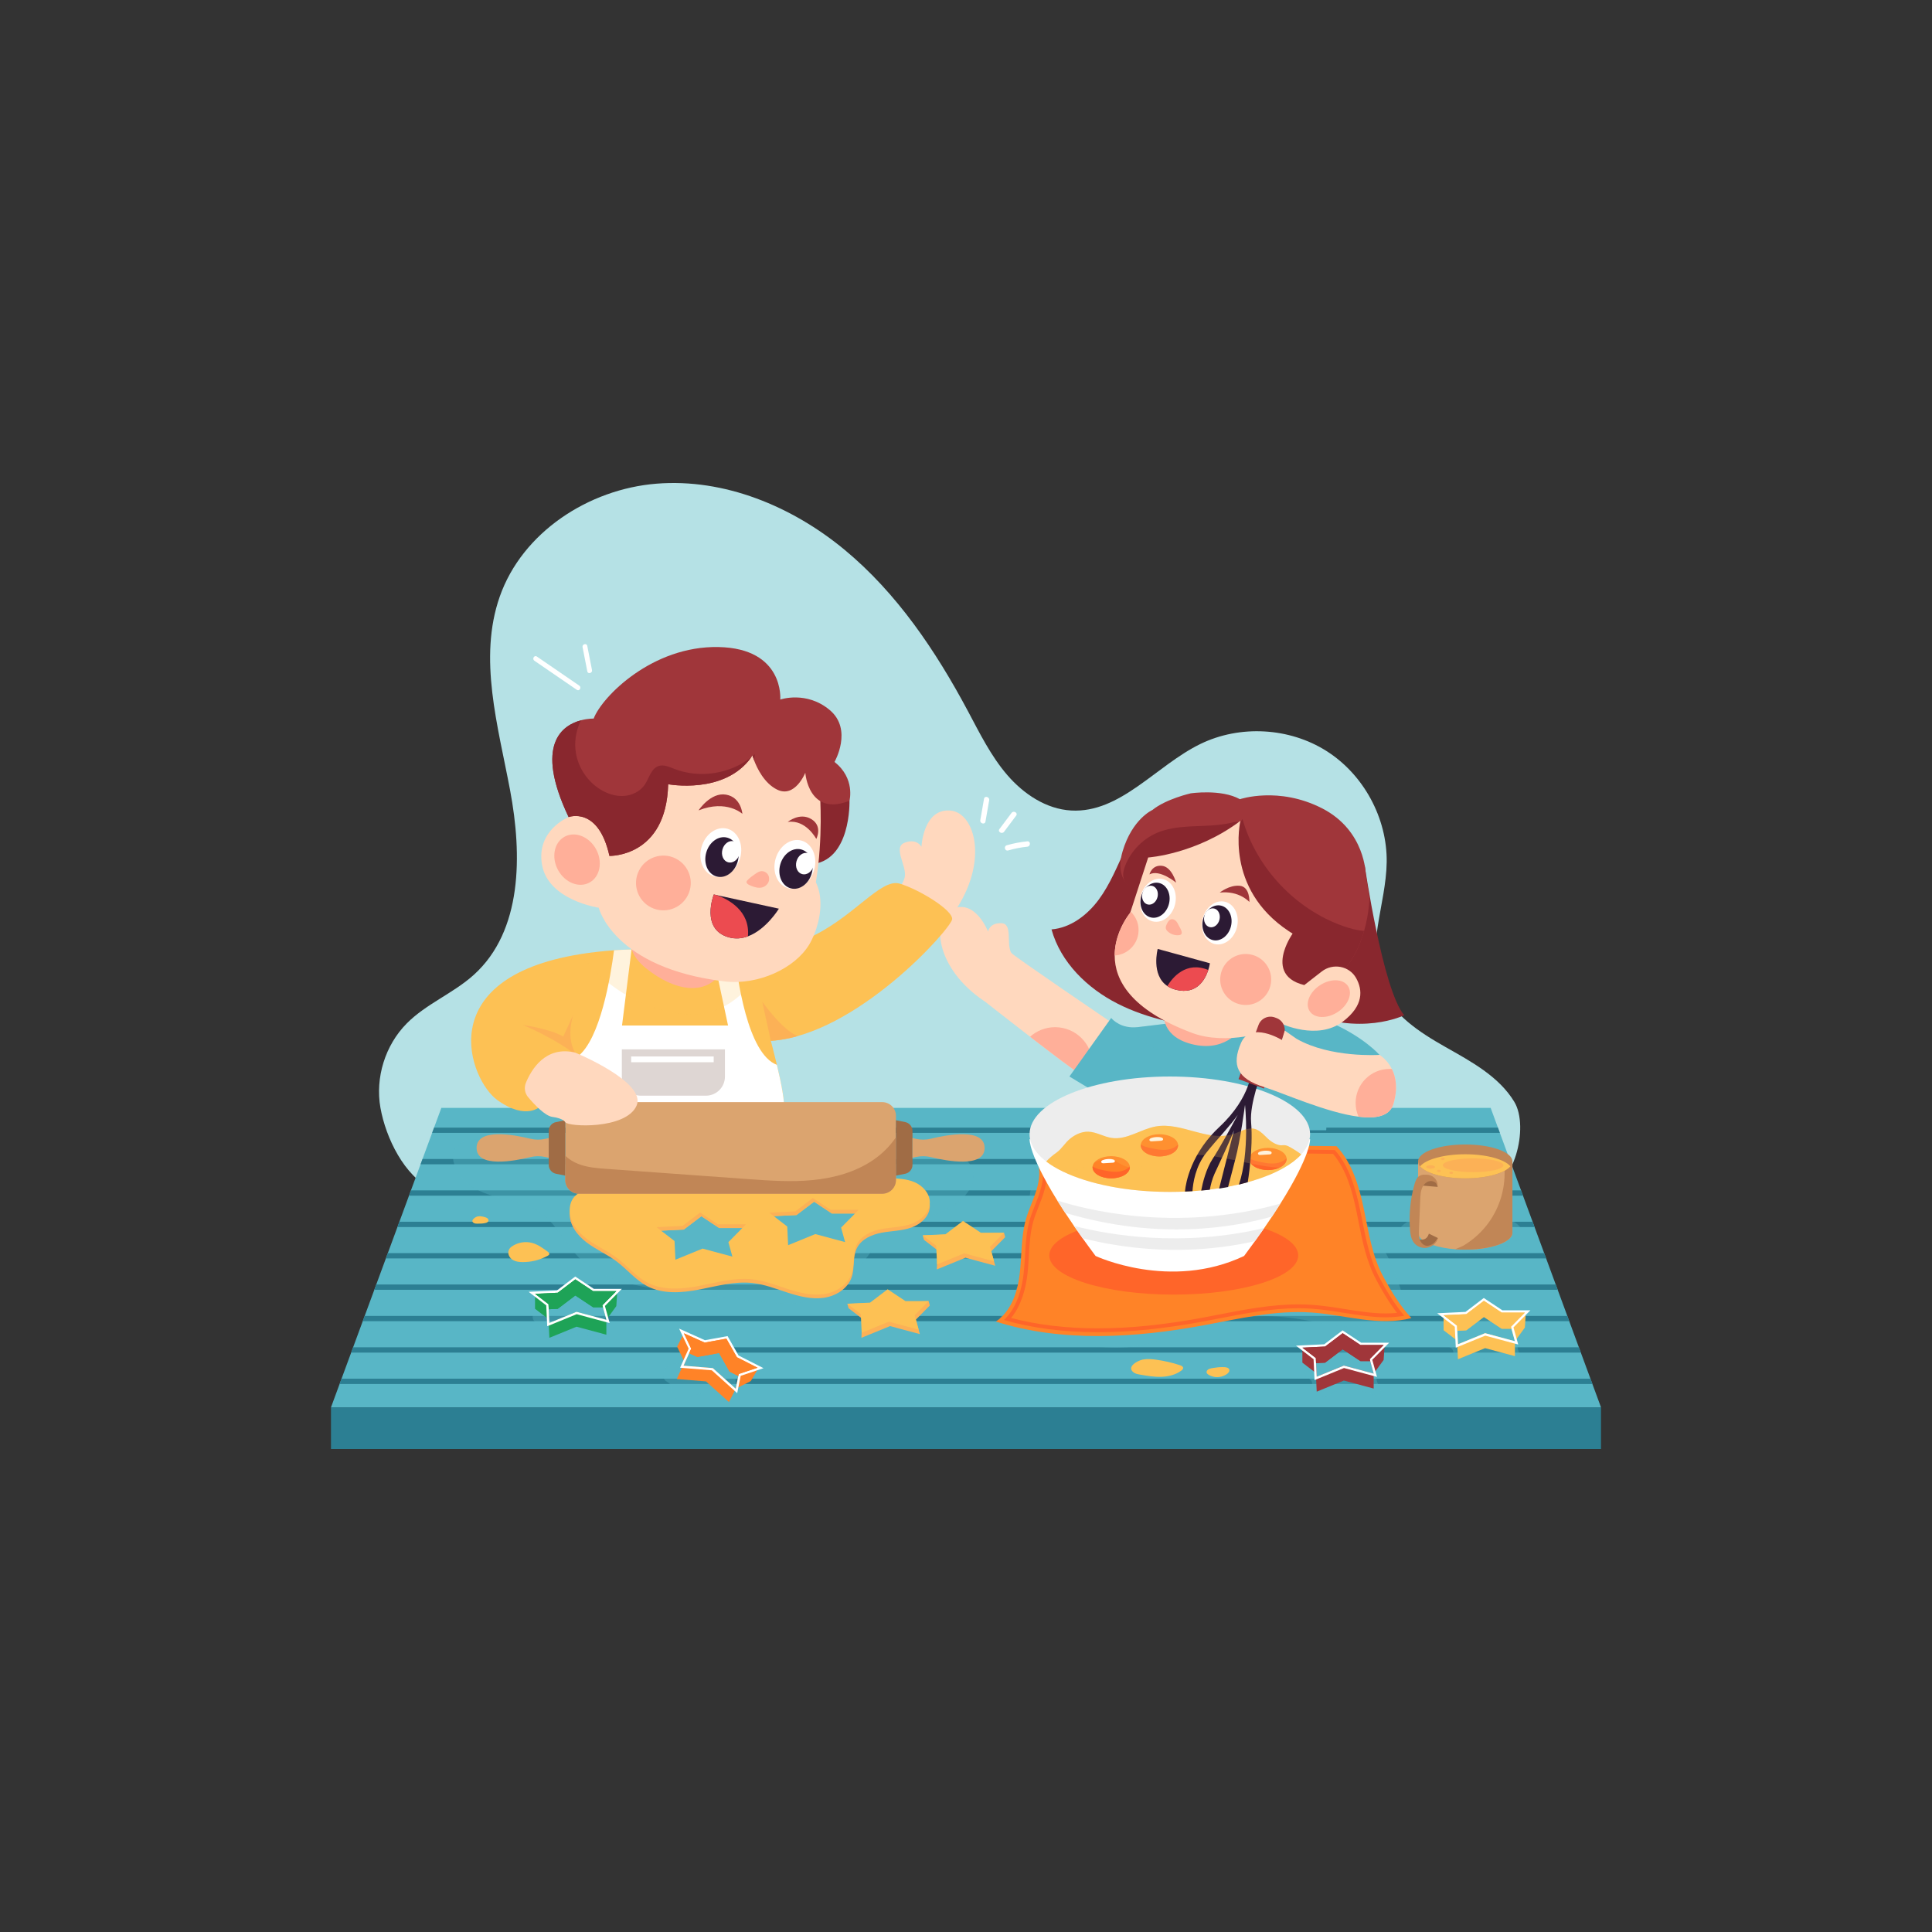 <?xml version="1.0" encoding="utf-8"?>
<svg xmlns="http://www.w3.org/2000/svg" viewBox="0 0 3000 3000">
  <rect x="0" y="0" width="3000" height="3000" fill="#333333" stroke="none"/>
  <defs>
    <clipPath id="clippath">
      <rect fill="none" height="254.413" stroke-width="0" width="808.421" x="703.378" y="1769.462"/>
    </clipPath>
    <clipPath id="clippath-1">
      <rect fill="none" height="284.595" stroke-width="0" width="633.306" x="1547.997" y="1808.135"/>
    </clipPath>
    <clipPath id="clippath-2">
      <rect fill="none" height="78.193" stroke-width="0" width="118.67" x="827.106" y="2005.649"/>
    </clipPath>
    <clipPath id="clippath-3">
      <rect fill="none" height="78.193" stroke-width="0" width="118.671" x="1030.268" y="2097.577"/>
    </clipPath>
    <clipPath id="clippath-4">
      <rect fill="none" height="78.192" stroke-width="0" width="118.669" x="2025.416" y="2091.512"/>
    </clipPath>
    <clipPath id="clippath-5">
      <rect fill="none" height="78.193" stroke-width="0" width="118.669" x="2244.709" y="2043.336"/>
    </clipPath>
    <clipPath id="clippath-6">
      <rect fill="none" height="64.949" stroke-width="0" width="190.697" x="2172.681" y="1880.912"/>
    </clipPath>
    <clipPath id="clippath-7">
      <rect fill="none" height="76.798" stroke-width="0" width="306.015" x="1757.638" y="1576.461"/>
    </clipPath>
    <clipPath id="clippath-8">
      <rect fill="none" height="105.042" stroke-width="0" width="299.07" x="900.971" y="1470.319"/>
    </clipPath>
    <clipPath id="clippath-9">
      <rect fill="none" height="71.213" stroke-width="0" width="395.968" x="1624.612" y="1748.072"/>
    </clipPath>
  </defs>
  <g>
    <g id="Layer_2">
      <g>
        <path d="m2304.039,1846.569H671.007c-43.102-20.117-71.907-79.545-80.255-126.372-8.348-46.827,7.399-97.3,40.894-131.073,30.271-30.523,72.337-46.7,104.215-75.539,75.462-68.267,75.021-186.232,56.253-286.244-18.768-100.013-49.76-204.848-16.133-300.889,34.951-99.824,137.909-166.917,243.334-175.4,105.425-8.482,210.494,35.087,291.984,102.508,81.491,67.421,141.749,157.093,191.558,250.395,18.353,34.379,35.704,69.809,61.113,99.356,25.408,29.548,60.52,53.102,99.431,55.244,76.474,4.209,131.7-69.762,200.552-103.311,61.398-29.917,138.167-25.628,195.851,10.943,57.683,36.571,94.31,104.174,93.444,172.468-.834,65.694-33.248,133.79-8.278,194.559,17.533,42.669,59.218,69.724,99.354,92.465,40.137,22.74,83.095,45.716,107.018,85.159,23.923,39.444-1.17,135.73-47.3,135.73" fill="#b5e1e5" stroke-width="0"/>
        <polygon fill="#58b6c6" points="2486.03 2185.286 513.97 2185.286 527.326 2149.031 530.359 2140.8 545.292 2100.293 548.326 2092.063 563.257 2051.555 566.28 2043.336 581.212 2002.829 584.247 1994.599 599.166 1954.091 602.2 1945.861 617.133 1905.353 620.166 1897.123 635.099 1856.615 638.121 1848.397 653.052 1807.889 656.087 1799.659 671.007 1759.151 674.042 1750.921 685.317 1720.328 2314.682 1720.328 2325.958 1750.921 2328.993 1759.151 2343.913 1799.659 2346.948 1807.889 2361.879 1848.397 2364.901 1856.615 2379.834 1897.123 2382.868 1905.353 2397.799 1945.861 2400.834 1954.091 2415.753 1994.599 2418.788 2002.829 2433.72 2043.336 2436.742 2051.555 2451.674 2092.063 2454.708 2100.293 2469.641 2140.8 2472.675 2149.031 2486.03 2185.286" stroke-width="0"/>
        <rect fill="#2c7f93" height="64.719" stroke-width="0" width="1972.055" x="513.97" y="2185.281"/>
        <polygon fill="#2c7f93" points="2328.993 1759.151 671.007 1759.151 674.041 1750.921 2325.959 1750.921 2328.993 1759.151" stroke-width="0"/>
        <polygon fill="#2c7f93" points="2346.947 1807.889 653.052 1807.889 656.087 1799.658 2343.913 1799.658 2346.947 1807.889" stroke-width="0"/>
        <polygon fill="#2c7f93" points="2364.902 1856.615 635.099 1856.615 638.121 1848.397 2361.879 1848.397 2364.902 1856.615" stroke-width="0"/>
        <polygon fill="#2c7f93" points="2382.868 1905.353 617.133 1905.353 620.167 1897.122 2379.833 1897.122 2382.868 1905.353" stroke-width="0"/>
        <polygon fill="#2c7f93" points="2400.834 1954.091 599.166 1954.091 602.2 1945.86 2397.799 1945.86 2400.834 1954.091" stroke-width="0"/>
        <polygon fill="#2c7f93" points="2418.788 2002.829 581.212 2002.829 584.246 1994.598 2415.754 1994.598 2418.788 2002.829" stroke-width="0"/>
        <polygon fill="#2c7f93" points="2436.742 2051.555 563.258 2051.555 566.28 2043.336 2433.72 2043.336 2436.742 2051.555" stroke-width="0"/>
        <polygon fill="#2c7f93" points="2454.708 2100.293 545.292 2100.293 548.326 2092.062 2451.674 2092.062 2454.708 2100.293" stroke-width="0"/>
        <polygon fill="#2c7f93" points="2472.674 2149.031 527.326 2149.031 530.36 2140.8 2469.616 2140.8 2472.674 2149.031" stroke-width="0"/>
        <g opacity=".35">
          <g clip-path="url(#clippath)">
            <path d="m709.237,1780.756c-14.255,15.11.05,42.164,15.693,55.831,15.643,13.668,36.37,19.714,56.5,24.84,20.13,5.127,40.947,9.96,57.95,21.893,24.968,17.521,37.871,47.516,59.312,69.214,36.545,36.983,92.29,45.344,143.889,51.745,41.025,5.088,82.05,10.177,123.075,15.266,49.759,6.173,106.04,10.531,144.211-21.979,23.824-20.289,35.926-51.689,59.523-72.24,35.576-30.983,90.694-31.948,124.929-64.406,12.502-11.853,21.656-30.071,15.527-46.171-7.501-19.701-32.27-25.258-53.229-27.515-103.237-11.114-207.31-11.55-310.961-7.296-51.26,2.104-102.464,5.367-153.632,9.053-38.358,2.763-79.711,11.193-118.052,5.797-27.567-3.879-54.424-10.347-82.266-12.802-9.3-.82-58.211-26.943-82.47-1.229" fill="#58b6c6" stroke-width="0"/>
          </g>
        </g>
        <g opacity=".35">
          <g clip-path="url(#clippath-1)">
            <path d="m1737.446,1837.854c95.053.512,190.081,5.929,284.576,16.221,20.816,2.266,42.047,4.894,60.916,13.972,26.247,12.627,45.335,36.526,60.158,61.599,17.664,29.879,30.607,62.543,38.203,96.413-17.511,24.621-49.945,34.434-80.159,34.246-30.212-.188-59.692-8.62-89.589-12.983-48.928-7.139-99.435-3.233-146.684,11.345-34.371,10.605-67.271,26.817-102.858,32.055-70.697,10.405-142.901-23.68-213.117-10.409-5.907-30.139,18.717-56.519,31.846-84.283,27.301-57.733,5.097-129.041,29.89-187.894,6.679,1.217,13.662,2.856,20.342,4.074,34.719,6.329,71.184,25.455,106.476,25.645" fill="#58b6c6" stroke-width="0"/>
          </g>
        </g>
        <g opacity=".35">
          <g clip-path="url(#clippath-2)">
            <path d="m827.564,2040.454c-.645,3.286-.849,6.95,1.026,9.724,2.256,3.339,6.875,4.431,9.169,7.744,3.413,4.928.156,12.188,3.015,17.456,1.837,3.387,5.701,5.042,9.284,6.457,3.12,1.233,6.46,2.488,9.748,1.823,3.3-.666,5.885-3.124,8.61-5.1,8.796-6.375,20.25-8.147,31.07-7.198,10.822.95,21.244,4.384,31.62,7.602,2.374.735,4.802,1.468,7.286,1.395,2.483-.075,5.075-1.1,6.408-3.196,1.418-2.231,1.133-5.176.154-7.631-.979-2.454-2.567-4.615-3.738-6.984-2.863-5.79-3.057-12.834-.517-18.772,1.701-3.979,4.596-7.629,4.807-11.95.286-5.816-4.386-10.673-9.259-13.861-9.633-6.303-21.101-9.112-32.427-11.178-5.036-.918-10.246-1.708-15.236-.567-3.816.872-7.283,2.825-10.689,4.753-4.392,2.488-8.785,4.975-13.177,7.463-4.003,2.268-8.117,5.288-12.522,6.692-6.384,2.034-12.444-1.11-18.406,3.435-3.684,2.809-5.364,7.509-6.226,11.895" fill="#58b6c6" stroke-width="0"/>
          </g>
        </g>
        <g opacity=".35">
          <g clip-path="url(#clippath-3)">
            <path d="m1030.727,2132.382c-.645,3.286-.849,6.95,1.026,9.724,2.256,3.339,6.875,4.431,9.169,7.744,3.413,4.928.156,12.188,3.015,17.456,1.837,3.387,5.701,5.042,9.284,6.457,3.12,1.233,6.46,2.488,9.748,1.823,3.3-.666,5.885-3.124,8.61-5.1,8.796-6.375,20.25-8.147,31.07-7.198,10.822.95,21.244,4.384,31.62,7.602,2.374.735,4.803,1.468,7.286,1.395,2.483-.075,5.075-1.1,6.408-3.196,1.418-2.231,1.133-5.176.154-7.631-.978-2.454-2.567-4.615-3.738-6.984-2.863-5.79-3.057-12.834-.517-18.773,1.701-3.979,4.596-7.629,4.807-11.95.286-5.816-4.386-10.673-9.259-13.861-9.633-6.303-21.101-9.112-32.427-11.178-5.036-.919-10.246-1.708-15.236-.567-3.816.872-7.283,2.825-10.689,4.753-4.392,2.488-8.785,4.975-13.177,7.463-4.003,2.268-8.117,5.288-12.522,6.692-6.384,2.034-12.444-1.11-18.406,3.435-3.684,2.809-5.364,7.509-6.226,11.895" fill="#58b6c6" stroke-width="0"/>
          </g>
        </g>
        <g opacity=".35">
          <g clip-path="url(#clippath-4)">
            <path d="m2025.87,2126.316c-.645,3.286-.849,6.95,1.026,9.724,2.256,3.339,6.875,4.431,9.169,7.744,3.413,4.928.156,12.188,3.015,17.456,1.837,3.387,5.701,5.042,9.284,6.457,3.121,1.233,6.46,2.488,9.748,1.823,3.3-.666,5.885-3.124,8.611-5.1,8.795-6.375,20.248-8.147,31.07-7.198,10.82.95,21.243,4.384,31.619,7.602,2.374.735,4.803,1.468,7.286,1.395,2.483-.075,5.075-1.1,6.408-3.196,1.418-2.231,1.133-5.176.154-7.631-.978-2.454-2.567-4.615-3.738-6.984-2.863-5.79-3.057-12.834-.517-18.773,1.701-3.979,4.596-7.629,4.808-11.95.285-5.816-4.387-10.673-9.26-13.861-9.633-6.303-21.101-9.112-32.427-11.178-5.036-.919-10.246-1.708-15.236-.567-3.816.872-7.283,2.825-10.689,4.753-4.392,2.488-8.785,4.975-13.177,7.463-4.003,2.268-8.117,5.288-12.522,6.692-6.384,2.034-12.444-1.11-18.406,3.435-3.684,2.809-5.364,7.509-6.226,11.895" fill="#58b6c6" stroke-width="0"/>
          </g>
        </g>
        <g opacity=".35">
          <g clip-path="url(#clippath-5)">
            <path d="m2245.162,2078.141c-.645,3.286-.849,6.95,1.026,9.724,2.256,3.339,6.875,4.431,9.169,7.744,3.413,4.928.156,12.188,3.015,17.456,1.837,3.387,5.701,5.042,9.284,6.457,3.12,1.233,6.46,2.488,9.748,1.823,3.3-.666,5.885-3.124,8.61-5.1,8.796-6.375,20.25-8.147,31.07-7.198,10.822.95,21.244,4.384,31.62,7.602,2.373.735,4.802,1.468,7.286,1.395,2.483-.075,5.075-1.1,6.408-3.196,1.418-2.231,1.133-5.176.154-7.631-.979-2.454-2.567-4.615-3.739-6.984-2.862-5.79-3.056-12.834-.516-18.773,1.701-3.979,4.596-7.629,4.807-11.95.286-5.816-4.386-10.673-9.259-13.861-9.633-6.303-21.101-9.112-32.427-11.178-5.036-.919-10.246-1.708-15.236-.568-3.816.873-7.283,2.826-10.689,4.754-4.392,2.488-8.785,4.975-13.177,7.463-4.003,2.268-8.117,5.288-12.522,6.692-6.384,2.034-12.444-1.11-18.406,3.435-3.684,2.809-5.364,7.509-6.226,11.895" fill="#58b6c6" stroke-width="0"/>
          </g>
        </g>
        <g opacity=".35">
          <g clip-path="url(#clippath-6)">
            <path d="m2172.679,1913.386c0,17.935,42.688,32.474,95.347,32.474s95.348-14.539,95.348-32.474-42.689-32.474-95.348-32.474-95.347,14.539-95.347,32.474" fill="#58b6c6" stroke-width="0"/>
          </g>
        </g>
        <path d="m1725.467,1587.482s-13.75,45.512-29.016,68.436c-6.498,9.772-13.283,15.445-19.387,11.754-9.855-5.948-44.426-32.229-77.563-57.828-35.551-27.451-69.451-54.138-69.451-54.138-79.606-52.596-83.619-129.609-51.306-144.218,35.741-16.174,55.523,35.071,55.523,35.071,0,0,1.899-13.689,20.487-13.045,18.575.657,7.227,32.241,15.601,46.134,2.484,4.134,150.562,104.644,155.113,107.833" fill="#ffd8be" stroke-width="0"/>
        <path d="m1696.511,1653.194c0,.908-.024,1.815-.06,2.724-6.499,9.771-13.283,15.445-19.387,11.754-9.855-5.949-44.426-32.229-77.564-57.828,10.298-9.234,23.904-14.849,38.823-14.849,32.134,0,58.187,26.053,58.187,58.199" fill="#ffaf99" stroke-width="0"/>
        <path d="m2059.262,1722.335s.693,32.707,0,32.707h-338.693l-10.62-53.66-49.347-29.769,64.864-90.942s10.31,13.594,32.17,14.574c2.712.132,5.602.061,8.672-.251,27.822-2.843,237.765-33.065,293.969-9.784,1.135.466,2.27.945,3.381,1.434,53.85,23.019,78.363,51.366,78.363,51.366l-82.759,84.324Z" fill="#58b6c6" stroke-width="0"/>
        <g opacity=".2">
          <g clip-path="url(#clippath-7)">
            <path d="m2063.658,1586.645c-41.284,29.255-128.248,80.68-209.18,63.001-66.667-14.562-89.352-37.986-96.843-54.4,2.712.131,5.603.06,8.673-.251,27.821-2.843,237.764-33.065,293.969-9.784,1.134.466,2.269.943,3.38,1.434" fill="#58b6c6" stroke-width="0"/>
          </g>
        </g>
        <path d="m1473.748,1427.3c64.49-82.973,41.505-164.746,2.634-168.595-43.004-4.257-45.559,56.204-45.559,56.204,0,0-6.812-13.625-25.973-6.386-19.16,7.237,3.832,36.191,0,53.648-1.138,5.186-4.117,10.521-7.743,15.46l76.641,49.67Z" fill="#ffd8be" stroke-width="0"/>
        <path d="m1478.516,1427.303c-1.136,14.06-148.747,180.402-281.593,188.919,0,0,4.611,16.843,9.461,37.271,6.439,27.176,13.332,60.707,10.417,69.463-5.113,15.326-315.626,16.533-315.626,16.533l-58.056-21.025-3.285-1.194s-21.574,23.843-67.552-9.079c-42.442-30.378-104.703-188.907,128.69-226.572,16.054-2.581,33.519-4.611,52.488-5.973,4.073-.298,8.207-.562,12.411-.788l14.8-.43,123.9-3.583,17.99-.526s6.331,1.971,17.393,3.512c13.761,1.935,34.833,3.213,60.086-.776,16.079-2.545,33.854-7.216,52.525-15.219,71.53-30.664,114.235-94.813,144.541-85.734,30.305,9.091,82.543,41.129,81.409,55.201" fill="#fdc154" stroke-width="0"/>
        <path d="m1216.8,1722.956c-5.113,15.326-315.626,16.533-315.626,16.533l-58.056-21.025-11.228-10.846,65.282-67.122c34.952-27.093,50.936-123.577,56.287-164.849,4.073-.298,8.207-.562,12.411-.788l14.8-.43-14.8,117.951h164.634l-25.934-121.534,17.99-.526s6.331,1.971,17.393,3.512c4.551,44.712,20.773,162.687,66.429,179.661,6.439,27.176,13.332,60.707,10.417,69.463" fill="#fff" stroke-width="0"/>
        <path d="m897.175,1640.491c-31.792-26.682-84.873-48.823-84.873-48.823,0,0,40.449,5.393,62.306,17.883l15.613-34.063s-13.909,39.74,6.954,65.003" fill="#fcb156" stroke-width="0"/>
        <path d="m1096.087,1701.378h-100.91c-16.343,0-29.592-13.248-29.592-29.592v-42.365h160.094v42.365c0,16.343-13.248,29.592-29.592,29.592" fill="#ded6d3" stroke-width="0"/>
        <rect fill="#fff" height="8.941" stroke-width="0" width="128.161" x="980.061" y="1640.492"/>
        <path d="m1196.923,1616.223l-13.337-60.862s31.161,44.247,55.036,53.442c0,0-18.602,5.807-41.698,7.421" fill="#fcb156" stroke-width="0"/>
        <g opacity=".2">
          <g clip-path="url(#clippath-8)">
            <path d="m1200.041,1473.055c-21.812,47.365-65.928,111.416-142.595,101.227-81.85-10.87-132.584-61.651-156.475-92.662,16.055-2.58,33.52-4.611,52.49-5.973,4.073-.298,8.206-.561,12.411-.788l14.8-.429,123.9-3.584,17.99-.526s6.331,1.971,17.393,3.512c13.761,1.936,34.833,3.213,60.086-.776" fill="#fdc154" stroke-width="0"/>
          </g>
        </g>
        <path d="m884.623,1884.161c-.475,18.248,12.098,34.461,26.706,45.406,14.608,10.945,31.656,18.291,46.256,29.248,16.292,12.226,29.396,28.831,47.435,38.291,24.454,12.824,53.947,10.481,81.059,5.244,27.112-5.237,54.395-13.077,81.854-10.161,18.909,2.007,36.854,9.033,54.936,14.92,18.082,5.885,37.116,10.725,55.959,8.161,18.842-2.564,37.54-14.05,43.644-32.06,4.944-14.587,1.252-31.451,8.14-45.227,6.973-13.947,22.985-20.927,38.308-23.811,15.324-2.883,31.288-2.833,46.013-7.959,14.725-5.127,28.611-17.482,28.869-33.073.228-13.829-10.559-25.926-23.201-31.537-12.641-5.61-26.883-6.06-40.712-6.353-71.241-1.502-142.522-1.176-213.747.985-72.298,2.192-144.485,6.443-216.581,12.231-24.386,1.958-64.033.935-64.938,35.694" fill="#fcb156" stroke-width="0"/>
        <path d="m884.623,1878.454c-.475,18.248,12.098,34.461,26.706,45.406,14.608,10.945,31.656,18.291,46.256,29.248,16.292,12.226,29.396,28.831,47.435,38.291,24.454,12.824,53.947,10.481,81.059,5.244s54.395-13.077,81.854-10.161c18.909,2.007,36.854,9.033,54.936,14.92,18.082,5.885,37.116,10.725,55.959,8.161,18.842-2.564,37.54-14.05,43.644-32.06,4.944-14.587,1.252-31.451,8.14-45.227,6.973-13.947,22.985-20.927,38.308-23.811,15.324-2.883,31.288-2.833,46.013-7.959,14.725-5.127,28.611-17.482,28.869-33.073.228-13.829-10.559-25.926-23.201-31.537-12.641-5.61-26.883-6.06-40.712-6.353-71.241-1.502-142.522-1.176-213.747.985-72.298,2.192-144.485,6.443-216.581,12.231-24.386,1.958-64.033.935-64.938,35.694" fill="#fdc154" stroke-width="0"/>
        <polygon fill="#58b6c6" points="1131.031 1928.79 1137.255 1951.26 1090.942 1938.813 1050.41 1955.406 1048.786 1956.063 1047.615 1931.455 1047.4 1927.059 1026.507 1910.968 1061.771 1909.272 1089.066 1888.534 1116.72 1906.846 1152.7 1906.846 1131.031 1928.79" stroke-width="0"/>
        <polygon fill="#fcb156" points="1158.339 1901.137 1152.701 1906.846 1116.721 1906.846 1089.067 1888.534 1061.77 1909.272 1026.507 1910.968 1019.412 1905.509 1059.848 1903.561 1087.143 1882.824 1114.797 1901.137 1158.339 1901.137" stroke-width="0"/>
        <polygon fill="#58b6c6" points="1306.045 1906.243 1312.269 1928.713 1265.956 1916.266 1225.424 1932.858 1223.8 1933.516 1222.629 1908.908 1222.414 1904.511 1201.521 1888.421 1236.785 1886.725 1264.08 1865.987 1291.734 1884.299 1327.714 1884.299 1306.045 1906.243" stroke-width="0"/>
        <polygon fill="#fcb156" points="1333.353 1878.589 1327.715 1884.299 1291.734 1884.299 1264.08 1865.987 1236.784 1886.725 1201.521 1888.421 1194.425 1882.962 1234.862 1881.014 1262.157 1860.277 1289.811 1878.589 1333.353 1878.589" stroke-width="0"/>
        <path d="m794.328,1935.841c9.093-6.56,21.193-8.759,32.013-5.818,8.97,2.438,16.684,8.059,24.171,13.569,1.34.987,2.847,2.409,2.405,4.015-.283,1.032-1.289,1.672-2.226,2.193-12.091,6.723-25.97,10.197-39.802,9.963-4.756-.08-9.65-.633-13.822-2.919-8.413-4.609-10.896-15.118-2.739-21.002" fill="#fdc154" stroke-width="0"/>
        <path d="m742.127,1888.762c3.592-.56,7.257.194,10.749,1.205,1.441.417,2.912.902,4.055,1.875,1.144.972,1.895,2.549,1.482,3.992-.51,1.785-2.485,2.679-4.282,3.142-4.066,1.048-8.314,1.077-12.513,1.101-1.777.01-3.621.005-5.237-.735-7.505-3.44,1.523-9.92,5.746-10.579" fill="#fdc154" stroke-width="0"/>
        <path d="m1774.449,2111.128c7.055-1.375,14.343-.73,21.46.282,12.404,1.762,24.652,4.622,36.554,8.536,2.121.697,4.613,1.909,4.718,4.138.08,1.717-1.358,3.09-2.737,4.114-8.937,6.64-20.282,9.395-31.411,9.725-11.128.331-22.186-1.598-33.153-3.52-3.316-.582-6.765-1.218-9.477-3.214-12.099-8.909,6.52-18.594,14.046-20.061" fill="#fdc154" stroke-width="0"/>
        <path d="m1901.451,2122.903c2.896.142,6.368.898,7.318,3.638.97,2.798-1.435,5.609-3.894,7.259-5.083,3.411-11.345,5.024-17.443,4.496-4.036-.35-18.637-4.295-12.358-11.003,2.454-2.622,8.5-3.027,11.85-3.57,4.796-.779,9.674-1.058,14.528-.821" fill="#fdc154" stroke-width="0"/>
        <path d="m1391.23,1732.668v99.638c0,11.754-9.533,21.287-21.299,21.287h-470.906c-11.767,0-21.287-9.533-21.287-21.287v-99.638c0-11.754,9.52-21.287,21.287-21.287h470.906c11.766,0,21.299,9.533,21.299,21.287" fill="#dba46f" stroke-width="0"/>
        <path d="m863.361,1822.609l14.37,2.885v-86.008l-14.37,2.886c-6.582,1.321-11.319,7.103-11.319,13.817v52.604c0,6.714,4.737,12.495,11.319,13.817" fill="#a06c45" stroke-width="0"/>
        <path d="m852.042,1767.162l-5.243,1.207c-7.68,1.768-15.66,1.716-23.313-.169-24.973-6.151-83.425-17.183-83.425,14.291s58.452,20.44,83.425,14.291c7.653-1.885,15.633-1.938,23.313-.17l5.243,1.208v-30.657Z" fill="#dba46f" stroke-width="0"/>
        <path d="m1405.596,1742.371l-14.37-2.885v86.008l14.37-2.886c6.582-1.321,11.319-7.103,11.319-13.817v-52.604c0-6.714-4.737-12.495-11.319-13.817" fill="#a06c45" stroke-width="0"/>
        <path d="m1416.914,1797.818l5.243-1.207c7.68-1.768,15.66-1.716,23.313.169,24.973,6.151,83.425,17.183,83.425-14.291s-58.452-20.44-83.425-14.291c-7.653,1.885-15.633,1.938-23.313.169l-5.243-1.207v30.657Z" fill="#dba46f" stroke-width="0"/>
        <path d="m1391.23,1765.948v66.357c0,11.755-9.533,21.287-21.299,21.287h-470.906c-11.767,0-21.287-9.532-21.287-21.287v-37.748c5.662,5.532,12.699,9.843,20.068,12.734,14.108,5.543,29.506,6.69,44.617,7.788,72.904,5.256,145.796,10.512,218.688,15.781,33.532,2.413,67.254,4.838,100.713,1.577,33.472-3.261,66.968-12.496,94.646-31.596,13.546-9.342,25.563-21.252,34.761-34.894" fill="#c18656" stroke-width="0"/>
        <path d="m892.918,1634.389s112.406,45.984,95.375,82.886c-17.031,36.901-106.58,32.575-110.562,25.192,0,0-2.98-5.891-20.012-8.161-11.444-1.526-28.016-19.202-37.657-30.634-5.191-6.156-6.558-14.685-3.511-22.14,8.376-20.498,30.349-58.02,76.366-47.143" fill="#ffd8be" stroke-width="0"/>
        <polygon fill="#fcb156" points="1317.612 2031.322 1338.505 2047.413 1338.719 2051.809 1337.594 2077.345 1341.515 2075.76 1382.046 2059.167 1428.359 2071.614 1422.136 2049.145 1443.805 2027.201 1441.938 2020.316 1315.746 2024.437 1317.612 2031.322" stroke-width="0"/>
        <polygon fill="#fdc154" points="1420.269 2042.26 1426.493 2064.73 1380.18 2052.283 1339.649 2068.875 1338.024 2069.533 1336.853 2044.925 1336.638 2040.528 1315.746 2024.438 1351.009 2022.742 1378.304 2002.004 1405.958 2020.316 1441.938 2020.316 1420.269 2042.26" stroke-width="0"/>
        <polygon fill="#fcb156" points="1434.665 1925.163 1455.557 1941.253 1455.772 1945.65 1454.646 1971.186 1458.568 1969.6 1499.099 1953.007 1545.412 1965.454 1539.189 1942.985 1560.857 1921.042 1558.991 1914.157 1432.799 1918.278 1434.665 1925.163" stroke-width="0"/>
        <polygon fill="#fdc154" points="1537.322 1936.101 1543.546 1958.57 1497.233 1946.123 1456.701 1962.716 1455.077 1963.373 1453.906 1938.765 1453.691 1934.369 1432.799 1918.278 1468.062 1916.582 1495.357 1895.845 1523.011 1914.156 1558.991 1914.156 1537.322 1936.101" stroke-width="0"/>
        <path d="m958.632,2003.331l-.359,5.399-1.266,19.399-12.758,17.512-2.687,3.691-5.376-19.411h-15.159l-27.654-18.313-27.296,20.738-13.988.669.932,19.662.072,1.457,1.626-.657,40.53-16.592,46.314,12.447v23.21l-46.314-12.447-40.53,16.593-1.626.656-.896-18.981-.107-2.138-.167-3.501-.215-4.383-2.581-1.983-18.313-14.107v-23.211l33.938-4.013.585-.394,28.575-19.185s26.614,17.667,28.323,17.667c1.696,0,36.398.215,36.398.215" fill="#1ea357" stroke-width="0"/>
        <path d="m965.584,2001.336h-43.481l-28.873-19.125-28.43,21.609-43.9,2.115,9.915,7.633,17.392,13.391.921,19.399.62,12.997,2.45-.991,3.882-1.565,39.408-16.138,46.074,12.387,5.125,1.374-2.437-8.781-4.91-17.739,18.934-19.173,7.31-7.394Zm-30.246,25.527l.848,3.058,5.375,19.411-46.313-12.447-40.532,16.593-1.624.657-.072-1.457-.933-19.663-.167-3.489-.215-4.395-20.893-16.091,35.263-1.696,27.295-20.737,27.654,18.312h35.98l-21.669,21.944Z" fill="#fff" stroke-width="0"/>
        <polygon fill="#1ea357" points="935.338 2026.863 936.186 2029.921 921.027 2029.921 893.373 2011.609 866.078 2032.346 852.089 2033.015 851.922 2029.527 851.707 2025.132 830.815 2009.041 866.078 2007.345 893.373 1986.607 921.027 2004.919 957.007 2004.919 935.338 2026.863" stroke-width="0"/>
        <path d="m2369.429,2036.635l-.359,5.399-1.266,19.399-12.758,17.512-2.687,3.691-5.376-19.411h-15.159l-27.654-18.313-27.296,20.738-13.988.669.932,19.662.072,1.457,1.625-.657,40.53-16.592,46.314,12.447v23.21l-46.314-12.447-40.53,16.593-1.625.656-.896-18.981-.107-2.138-.167-3.501-.215-4.383-2.581-1.983-18.312-14.107v-23.211l33.937-4.013.584-.394,28.575-19.185s26.614,17.667,28.323,17.667c1.696,0,36.398.215,36.398.215" fill="#fdc154" stroke-width="0"/>
        <path d="m2376.381,2034.64h-43.481l-28.873-19.125-28.43,21.609-43.9,2.115,9.915,7.633,17.392,13.391.921,19.399.62,12.997,2.45-.991,3.882-1.565,39.408-16.138,46.074,12.387,5.125,1.374-2.437-8.781-4.91-17.739,18.934-19.173,7.31-7.394Zm-30.246,25.527l.848,3.058,5.375,19.411-46.313-12.447-40.532,16.593-1.624.657-.072-1.457-.932-19.663-.168-3.489-.215-4.395-20.893-16.091,35.263-1.696,27.295-20.737,27.654,18.312h35.98l-21.669,21.944Z" fill="#fff" stroke-width="0"/>
        <polygon fill="#fdc154" points="2346.135 2060.168 2346.983 2063.226 2331.824 2063.226 2304.17 2044.913 2276.875 2065.65 2262.887 2066.319 2262.719 2062.831 2262.504 2058.436 2241.611 2042.345 2276.875 2040.649 2304.17 2019.911 2331.824 2038.223 2367.804 2038.223 2346.135 2060.168" stroke-width="0"/>
        <path d="m2150.137,2086.931l-.359,5.399-1.266,19.399-12.758,17.512-2.687,3.691-5.376-19.411h-15.159l-27.654-18.313-27.296,20.738-13.988.669.932,19.662.072,1.457,1.625-.657,40.53-16.592,46.314,12.447v23.21l-46.314-12.447-40.53,16.593-1.625.656-.896-18.981-.107-2.138-.167-3.501-.215-4.383-2.581-1.983-18.313-14.107v-23.211l33.938-4.013.584-.394,28.575-19.185s26.614,17.667,28.323,17.667c1.696,0,36.398.215,36.398.215" fill="#a0363a" stroke-width="0"/>
        <path d="m2157.089,2084.936h-43.481l-28.873-19.125-28.43,21.609-43.9,2.115,9.915,7.633,17.392,13.391.921,19.399.62,12.997,2.45-.991,3.882-1.565,39.408-16.138,46.074,12.387,5.125,1.374-2.437-8.781-4.91-17.739,18.934-19.173,7.31-7.394Zm-30.246,25.527l.848,3.058,5.375,19.411-46.313-12.447-40.532,16.593-1.624.657-.072-1.457-.933-19.663-.167-3.489-.215-4.395-20.893-16.091,35.263-1.696,27.295-20.738,27.654,18.312h35.98l-21.669,21.944Z" fill="#fff" stroke-width="0"/>
        <polygon fill="#a0363a" points="2126.843 2110.463 2127.691 2113.521 2112.532 2113.521 2084.878 2095.209 2057.583 2115.946 2043.594 2116.615 2043.427 2113.127 2043.212 2108.731 2022.319 2092.641 2057.583 2090.945 2084.878 2070.207 2112.532 2088.519 2148.512 2088.519 2126.843 2110.463" stroke-width="0"/>
        <path d="m1178.5,2123.129l-2.764,4.652-9.914,16.723-19.305,9.837-4.068,2.075,3.997-19.742-13.515-6.864-16.364-28.85-33.728,6.13-12.775-5.739-8.074,17.954-.595,1.332,1.746.15,43.651,3.56,35.656,32.07-10.51,20.694-35.656-32.07-43.651-3.56-1.746-.15,7.796-17.33.873-1.954,1.436-3.197,1.794-4.006-1.403-2.937-9.939-20.871,10.51-20.694,32.076,11.789.699-.087,34.164-4.165s15.73,27.804,17.253,28.577c1.512.769,32.355,16.674,32.355,16.674" fill="#ff8327" stroke-width="0"/>
        <path d="m1185.602,2124.498l-38.769-19.689-17.082-30.126-35.134,6.394-40.099-17.994,5.384,11.295,9.443,19.815-7.964,17.713-5.332,11.87,2.633.224,4.17.362,42.445,3.456,35.471,31.908,3.947,3.546,1.802-8.932,3.656-18.039,25.563-8.52,9.867-3.283Zm-38.527,9.065l-.629,3.11-3.997,19.742-35.656-32.07-43.651-3.559-1.746-.151.596-1.332,8.073-17.953,1.43-3.186,1.799-4.017-11.342-23.808,32.21,14.456,33.727-6.13,16.364,28.85,32.079,16.292-29.257,9.753Z" fill="#fff" stroke-width="0"/>
        <polygon fill="#ff8327" points="1147.075 2133.563 1146.446 2136.673 1132.93 2129.81 1116.566 2100.959 1082.84 2107.089 1070.064 2101.351 1071.494 2098.165 1073.293 2094.148 1061.951 2070.341 1094.161 2084.797 1127.888 2078.667 1144.252 2107.517 1176.331 2123.809 1147.075 2133.563" stroke-width="0"/>
        <path d="m2348.452,1803.458v110.699c0,2.641-1.087,5.185-3.094,7.586-9.079,10.823-37.043,18.706-70.132,18.706-5.352,0-10.572-.203-15.602-.608-26.041-2.019-46.934-9.031-54.531-18.098-2.018-2.401-3.106-4.945-3.106-7.586v-110.699h146.465Z" fill="#dba46f" stroke-width="0"/>
        <path d="m2348.452,1803.458v110.699c0,2.641-1.087,5.185-3.094,7.586-9.079,10.823-37.043,18.706-70.132,18.706-5.352,0-10.572-.203-15.602-.608,4.767-2.234,10.262-4.086,13.164-5.842,7.371-4.432,14.311-9.58,20.678-15.35,7.228-6.547,13.726-13.893,19.304-21.873,15.661-22.398,24.035-49.8,23.581-77.12-.095-5.399-.489-10.93.395-16.198h11.706Z" fill="#c18656" stroke-width="0"/>
        <path d="m2348.452,1803.458c0,2.64-1.087,5.185-3.094,7.586-9.079,10.823-37.043,18.706-70.132,18.706s-61.066-7.884-70.133-18.706c-2.018-2.401-3.106-4.946-3.106-7.586,0-14.526,32.791-26.304,73.239-26.304s73.226,11.778,73.226,26.304" fill="#c18656" stroke-width="0"/>
        <path d="m2345.359,1811.043c-9.079,10.823-37.043,18.707-70.132,18.707s-61.066-7.885-70.133-18.707c9.043-10.823,37.032-18.718,70.133-18.718s61.077,7.896,70.132,18.718" fill="#fdc154" stroke-width="0"/>
        <path d="m2204.493,1924.515s10.623,3.425,14.242-8.924l13.961,6.774s-4.563,15.579-21.929,12.811c-17.366-2.767-6.273-10.662-6.273-10.662" fill="#a06c45" stroke-width="0"/>
        <path d="m2232.435,1843.026l-24.787-2.159,5.338-9.367s4.84-1.302,11.071,0c6.231,1.301,8.378,11.526,8.378,11.526" fill="#a06c45" stroke-width="0"/>
        <path d="m2232.695,1922.366c-2.215,3.121-4.469,6.284-7.461,8.671-2.991,2.386-6.87,3.932-10.643,3.295-4.866-.822-8.553-5.13-10.099-9.816-1.546-4.687-1.353-9.745-1.142-14.674.684-16.016,1.369-32.032,2.052-48.048.244-5.713.516-11.556,2.664-16.854,2.149-5.297,6.58-10.036,12.226-10.933,5.648-.897,12.056,3.303,12.142,9.02.394-5.267-1.24-10.297-5.047-13.959-3.806-3.661-9.283-5.513-14.53-4.916-4.154-.552-9.23,1.146-11.793,4.461-2.564,3.315-3.853,7.42-4.966,11.46-6.145,22.311-8.425,45.68-6.707,68.759.548,7.363,1.657,15.095,6.187,20.926,4.854,6.248,13.473,9.307,21.179,7.515,7.706-1.79,14.337-7.159,15.938-14.908" fill="#c18656" stroke-width="0"/>
        <path d="m2334.543,1809.431c0,5.911-21.079,10.703-47.083,10.703s-47.081-4.792-47.081-10.703,21.079-10.703,47.081-10.703,47.083,4.792,47.083,10.703" fill="#fcb156" stroke-width="0"/>
        <path d="m2228.173,1812.069c0,1.457-3.051,2.638-6.812,2.638s-6.812-1.181-6.812-2.638,3.049-2.638,6.812-2.638,6.812,1.181,6.812,2.638" fill="#fcb156" stroke-width="0"/>
        <path d="m2237.256,1818.26c0,1.036-1.334,1.874-2.98,1.874s-2.981-.838-2.981-1.874,1.335-1.874,2.981-1.874,2.98.838,2.98,1.874" fill="#fcb156" stroke-width="0"/>
        <path d="m2243.359,1799.526c0,1.036-1.335,1.874-2.981,1.874s-2.98-.838-2.98-1.874,1.335-1.874,2.98-1.874,2.981.838,2.981,1.874" fill="#fcb156" stroke-width="0"/>
        <path d="m2256.416,1821.094c0,1.036-1.335,1.874-2.981,1.874s-2.98-.838-2.98-1.874,1.335-1.874,2.98-1.874,2.981.838,2.981,1.874" fill="#fcb156" stroke-width="0"/>
        <path d="m1609.481,1799.449c6.656,14.937,4.8,32.355.068,48.009-4.73,15.653-12.155,30.406-16.605,46.141-7.74,27.369-6.166,56.4-9.543,84.641-3.376,28.24-13.37,58.094-37.028,73.881,102.376,32.604,216.711,25.43,322.354,5.85,55.594-10.304,111.53-23.826,167.934-19.895,51.95,3.621,104.596,21.925,154.939,8.604-17.956-19.416-31.816-42.107-44.248-65.448-16.938-31.805-22.192-68.279-29.534-103.556-7.343-35.278-17.84-71.594-42.491-97.875-94.65-.75-186.682-4.229-281.332-4.979-60.789-.481-127.626,3.197-184.514,24.627" fill="#ff8327" stroke-width="0"/>
        <path d="m1704.256,2068.645c-52.879,0-101.699-6.372-145.308-18.951,20.167-19.09,27.697-48.275,30.384-70.746,1.193-9.975,1.783-20.118,2.353-29.928,1.094-18.794,2.128-36.546,7.005-53.795,2.252-7.964,5.401-15.94,8.448-23.652,2.855-7.231,5.807-14.708,8.128-22.387,5.313-17.577,5.95-33.077,1.913-46.183,56.554-19.887,122.102-22.248,167.053-22.248,3.252,0,6.496.014,9.715.04,47.281.374,94.711,1.448,140.578,2.487,45.071,1.022,91.648,2.077,138.154,2.469,22.819,25.528,32.669,61.325,39.292,93.141,1.137,5.467,2.247,11.071,3.319,16.492,5.936,30.001,12.075,61.024,26.791,88.654,9.249,17.369,21.721,39.183,38.374,59.019-8.89,1.639-18.318,2.441-28.558,2.441h-.003c-21.185,0-43.27-3.509-64.625-6.902-16.426-2.609-33.411-5.308-50.192-6.477-6.774-.473-13.815-.711-20.927-.711-41.46,0-82.983,8.054-123.137,15.842-8.325,1.615-16.932,3.285-25.374,4.848-60.075,11.135-113.518,16.547-163.382,16.547" fill="#ff6529" stroke-width="0"/>
        <path d="m1704.256,2062.672c-48.495,0-93.6-5.421-134.25-16.124,16.498-20.149,22.868-46.909,25.257-66.891,1.213-10.153,1.809-20.387,2.386-30.284,1.075-18.471,2.09-35.904,6.79-52.523,2.171-7.677,5.265-15.509,8.255-23.085,2.901-7.343,5.898-14.936,8.292-22.851,4.924-16.296,6.046-31.076,3.35-44.039,54.653-18.016,117.135-20.148,159.898-20.148,3.236,0,6.464.014,9.668.04,47.258.373,94.654,1.448,140.49,2.484,44.257,1.003,89.922,2.038,135.55,2.448,20.711,24.404,29.917,58.301,36.184,88.41,1.139,5.476,2.242,11.046,3.308,16.433,6.021,30.429,12.246,61.892,27.377,90.302,7.945,14.917,18.563,33.719,32.45,51.801-5.509.589-11.256.878-17.363.878-20.715,0-42.558-3.471-63.682-6.828-16.561-2.631-33.679-5.349-50.723-6.538-6.908-.481-14.089-.725-21.343-.725-42.033,0-83.84,8.109-124.272,15.951-7.883,1.53-16.815,3.263-25.327,4.84-59.714,11.068-112.801,16.448-162.294,16.448" fill="#ff8327" stroke-width="0"/>
        <path d="m2015.858,1949.4c0,33.615-86.527,60.867-193.261,60.867s-193.262-27.252-193.262-60.867,86.527-60.867,193.262-60.867,193.261,27.252,193.261,60.867" fill="#ff6529" stroke-width="0"/>
        <path d="m2118.949,1342.896s28.123,194.448,61.506,233.567c0,0-68.706,34.011-159.873-6.864-91.168-40.875,98.366-226.703,98.366-226.703" fill="#89272e" stroke-width="0"/>
        <path d="m1747.761,1317.469c-12.699,27.052-23.769,55.222-41.506,79.273-17.739,24.05-43.693,44.023-73.479,46.443,14.164,51.198,55.608,91.54,103.016,115.503,47.408,23.964,100.651,33.566,153.301,40.615,11.795-40.704,22.013-82.177,24.409-124.487,2.397-42.31-3.367-85.774-22.187-123.744-15.546-31.364-40.423-58.396-71.773-74.348-13.783-7.013-25.292-11.031-39.062-2.153-15.535,10.017-25.059,26.579-32.719,42.898" fill="#89272e" stroke-width="0"/>
        <path d="m1807.264,1574.285s-4.728,36.901,47.275,47.972c52.003,11.07,74.568-27.826,74.568-27.826l-121.843-20.145Z" fill="#ffaf99" stroke-width="0"/>
        <path d="m1743.194,1321.879c-14.957,50.342,22.871,61.349,22.871,61.349l60.309-30.235s52.218,61.919,98.114,117.23c27.659,33.34,53.033,64.269,63.268,77.796,2.662,3.53,4.297,5.875,4.693,6.783,1.848,4.267,8.892,5.875,19.996,2.953,15.288-3.994,38.267-16.56,65.917-42.562,21.392-20.117,33.281-46.63,39.874-69.743,8.112-28.449,8.223-51.762,8.223-51.762l-5.739-35.557s-.145-68.36-67.834-102.984c-67.689-34.624-127.558-14.133-127.558-14.133-28.98-16.18-76.409-9.12-76.409-9.12,0,0-38.309,8.673-59.575,25.911,0,0-31.185,13.748-46.15,64.073" fill="#a0363a" stroke-width="0"/>
        <path d="m1796.932,1293.112c-22.093,9.363-40.215,27.723-49.287,49.937-2.576,6.305-4.466,13.212-3.129,19.889,1.809,9.039,9.3,16.046,17.626,20.003,14.428,6.856,31.614,6.072,46.718.869,15.103-5.204,28.454-14.471,41.032-24.316,14.027-10.98,27.371-22.832,39.937-35.456,6.283-6.312,12.372-12.819,18.254-19.507,5.2-5.911,13.829-13.293,16.987-20.554,3.716-8.545-5.232-8.352-10.906-6.919-7.213,1.822-14.549,3.008-21.942,3.797-15.03,1.603-30.168,1.609-45.245,2.493-17.008.998-34.229,3.061-50.046,9.764" fill="#89272e" stroke-width="0"/>
        <path d="m1906.658,1351.269c-.775,27.882,3.873,55.617,9.272,82.986,2.387,12.076,4.954,24.219,8.557,35.968,27.659,33.34,53.034,64.27,63.269,77.797,7.868,4.093,16.152,7.372,24.688,9.736,15.289-3.994,38.267-16.561,65.917-42.562,21.392-20.118,33.281-46.63,39.874-69.744-11.083-.656-21.921-3.679-32.4-7.361-74.556-26.332-134.727-90.254-156.501-166.255-15.388,23.273-21.901,51.553-22.676,79.434" fill="#89272e" stroke-width="0"/>
        <path d="m1732.692,1465.486c-1.145,5.752-1.837,11.862-1.828,18.216.017,37.657,24.152,84.298,120.519,120.313,51.198,19.137,123.126.189,137.334-14.901,0,0,56.647,27.559,96.626-2.901,32.483-24.786,30.569-49.11,20.552-67.269-10.605-19.18-36.188-23.877-53.494-10.428l-27.126,21.101c-36.302-8.876-37.124-33.545-31.126-53.146,4.556-14.823,13.012-26.741,13.012-26.741-2.04-1.251-4.014-2.522-5.953-3.81-100.646-66.613-75.093-171.295-75.093-171.295-69.042,51.972-143.22,56.889-143.22,56.889l-27.307,83.928-.649,1.954s-16.645,19.78-22.246,48.089" fill="#ffd8be" stroke-width="0"/>
        <path d="m1830.181,1436.732c-1.217-2.482-2.475-5.021-4.48-6.924s-4.947-3.07-7.581-2.234c-2.972.943-4.655,3.997-6.045,6.788-1.118,2.247-2.268,4.696-1.816,7.165.357,1.956,1.679,3.599,3.139,4.947,4.646,4.288,11.511,6.5,17.793,5.578,8.242-1.208.954-11.313-1.011-15.321" fill="#ffaf99" stroke-width="0"/>
        <path d="m1784.888,1357.741s3.602-14.888,19.252-13.338c15.649,1.55,22.111,26.159,22.111,26.159,0,0-25.504-21.33-41.363-12.82" fill="#a0363a" stroke-width="0"/>
        <path d="m1894.026,1386.017s14.724-12.091,30.967-10.597c16.242,1.493,15.058,25.189,15.058,25.189,0,0-15.811-18.063-46.025-14.592" fill="#a0363a" stroke-width="0"/>
        <path d="m1895.236,1514.552c-3.529,21.581,11.105,41.937,32.686,45.466,21.581,3.529,41.937-11.106,45.466-32.686,3.529-21.581-11.105-41.937-32.686-45.466-21.581-3.53-41.937,11.105-45.466,32.686" fill="#ffaf99" stroke-width="0"/>
        <path d="m1767.469,1450.593c-3.04,18.589-18.562,32.005-36.603,33.113-.014-37.667,24.078-66.312,24.078-66.312l.641-1.954c9.221,8.721,14.086,21.693,11.884,35.153" fill="#ffaf99" stroke-width="0"/>
        <path d="m2077.02,1571.587c-16.466,10.709-35.906,10.026-43.419-1.528-7.513-11.552-.256-29.599,16.211-40.308,16.466-10.709,35.905-10.026,43.419,1.528,7.513,11.552.255,29.599-16.211,40.308" fill="#ffaf99" stroke-width="0"/>
        <path d="m1867.518,1426.557c-4.42,18.115,3.923,35.71,18.635,39.301,14.712,3.589,30.223-8.185,34.643-26.301,4.42-18.115-3.923-35.71-18.635-39.301-14.712-3.589-30.223,8.185-34.643,26.301" fill="#fff" stroke-width="0"/>
        <path d="m1868.029,1427.719c-3.601,14.757,3.196,29.091,15.181,32.016,11.985,2.924,24.62-6.668,28.221-21.425,3.6-14.757-3.196-29.091-15.181-32.016-11.985-2.925-24.62,6.668-28.221,21.425" fill="#2c1a34" stroke-width="0"/>
        <path d="m1893.599,1428.036c-1.947,7.979-8.783,13.165-15.269,11.582-6.486-1.582-10.165-9.334-8.218-17.313,1.947-7.979,8.783-13.165,15.269-11.582,6.485,1.582,10.164,9.334,8.218,17.313" fill="#fff" stroke-width="0"/>
        <path d="m1771.323,1391.41c-4.42,18.115,3.923,35.71,18.636,39.301,14.711,3.589,30.222-8.185,34.642-26.301,4.42-18.115-3.923-35.71-18.635-39.301-14.712-3.589-30.223,8.185-34.643,26.301" fill="#fff" stroke-width="0"/>
        <path d="m1771.833,1392.572c-3.601,14.757,3.196,29.091,15.181,32.016,11.985,2.925,24.62-6.668,28.221-21.425,3.6-14.757-3.196-29.091-15.181-32.016-11.985-2.925-24.62,6.668-28.221,21.425" fill="#2c1a34" stroke-width="0"/>
        <path d="m1797.404,1392.889c-1.947,7.979-8.783,13.165-15.269,11.582-6.486-1.582-10.165-9.334-8.218-17.313,1.947-7.979,8.783-13.165,15.269-11.582,6.486,1.582,10.164,9.334,8.218,17.313" fill="#fff" stroke-width="0"/>
        <path d="m1826.444,1537.029c-5.484-1.339-10.027-3.376-13.789-5.907-25.753-17.268-14.976-57.646-14.976-57.646l81.049,22.269s-.585,4.41-2.525,10.408c-4.75,14.65-17.585,38.742-49.76,30.876" fill="#2c1a34" stroke-width="0"/>
        <path d="m1826.444,1537.029c-5.484-1.339-10.027-3.376-13.789-5.907,8.236-13.571,29.064-39.032,63.549-24.969-4.75,14.65-17.585,38.742-49.76,30.876" fill="#ec4b50" stroke-width="0"/>
        <path d="m1319.083,1243.362s2.979,95.327-61.242,98.755c-64.222,3.429-6.589-168.331-6.589-168.331l67.831,69.577Z" fill="#89272e" stroke-width="0"/>
        <path d="m990.489,1435.719s-32.325,31.487,12.507,67.678c44.832,36.192,93.161,43.433,117.337,6.215,24.177-37.219-129.844-73.893-129.844-73.893" fill="#ffaf99" stroke-width="0"/>
        <path d="m1256.542,1466.696c-22.273,36.958-79.105,63.508-131.559,57.227-172.389-20.677-195.297-114.397-195.297-114.397,0,0-77.739-11.441-87.865-65.871-10.117-54.402,41.136-74.891,41.136-74.891l14.384-18.558,145.881-78.562s119.251-45.889,120.717-45.545c1.476.324,86.408,43.336,86.408,43.336l22.878,64.518s5.194,66.563-6.364,136.028c.304.591.58,1.192.847,1.81,11.286,24.927,5.722,56.446-3.343,78.985-2.443,6.066-5.124,11.458-7.823,15.919" fill="#ffd8be" stroke-width="0"/>
        <path d="m1149.342,1332.187c-5.642,20.434-23.669,33.285-40.265,28.703-16.596-4.582-25.475-24.862-19.834-45.295,5.642-20.435,23.669-33.285,40.265-28.704,16.596,4.583,25.476,24.863,19.834,45.296" fill="#fff" stroke-width="0"/>
        <path d="m1145.543,1337.628c-4.596,16.646-19.281,27.115-32.801,23.382-13.52-3.733-20.754-20.253-16.157-36.9,4.596-16.646,19.281-27.115,32.801-23.382,13.52,3.733,20.753,20.254,16.157,36.9" fill="#2c1a34" stroke-width="0"/>
        <path d="m1121.811,1318.999c-2.486,9.001,1.431,17.934,8.747,19.955,7.317,2.02,15.262-3.639,17.747-12.64,2.485-9.001-1.431-17.934-8.747-19.955-7.317-2.019-15.261,3.639-17.747,12.64" fill="#fff" stroke-width="0"/>
        <path d="m1264.317,1350.555c-5.642,20.434-23.669,33.285-40.265,28.703-16.596-4.582-25.475-24.862-19.834-45.295,5.642-20.435,23.669-33.285,40.265-28.704,16.596,4.583,25.476,24.863,19.834,45.296" fill="#fff" stroke-width="0"/>
        <path d="m1260.518,1355.996c-4.596,16.646-19.281,27.115-32.801,23.382-13.52-3.733-20.754-20.253-16.157-36.9,4.596-16.646,19.281-27.115,32.801-23.382,13.52,3.733,20.753,20.254,16.157,36.9" fill="#2c1a34" stroke-width="0"/>
        <path d="m1236.786,1337.367c-2.486,9.001,1.431,17.934,8.747,19.955,7.317,2.02,15.262-3.639,17.747-12.64,2.485-9.001-1.431-17.934-8.747-19.955-7.317-2.019-15.261,3.639-17.747,12.64" fill="#fff" stroke-width="0"/>
        <path d="m1173.156,1356.76c2.548-1.791,5.278-3.534,8.364-3.954,4.172-.567,8.532,1.571,10.832,5.098,2.3,3.528,2.535,8.245.809,12.085-1.726,3.84-5.296,6.747-9.347,7.895-5.893,1.669-12.173-.232-17.85-2.53-3.496-1.415-9.345-4.205-5.561-8.324,3.606-3.923,8.412-7.218,12.752-10.27" fill="#ffaf99" stroke-width="0"/>
        <path d="m1084.715,1258.373s18.664-28.469,42.44-24.495c23.775,3.973,25.607,29.838,25.607,29.838,0,0-24.52-22.714-68.047-5.343" fill="#a0363a" stroke-width="0"/>
        <path d="m1223.21,1276.295s18.524-15.381,36.636-4.379c18.111,11.003,7.681,30.798,7.681,30.798,0,0-15.866-30.517-44.317-26.419" fill="#a0363a" stroke-width="0"/>
        <path d="m1209.45,1410.984s-19.622,32.453-48.069,42.941c-9.265,3.429-19.458,4.523-30.219,1.412-43.814-12.653-22.747-66.391-22.747-66.391l4.758,1.048,96.277,20.99Z" fill="#2c1a34" stroke-width="0"/>
        <path d="m1161.38,1453.925c-9.264,3.429-19.458,4.523-30.218,1.412-43.815-12.653-22.747-66.391-22.747-66.391l4.758,1.048c17.802,6.507,51.889,24.248,48.206,63.931" fill="#ec4b50" stroke-width="0"/>
        <path d="m992.11,1352.011c-10.527,20.988-2.045,46.536,18.944,57.063,20.988,10.527,46.536,2.045,57.061-18.944,10.527-20.988,2.045-46.536-18.943-57.063-20.988-10.525-46.536-2.044-57.063,18.944" fill="#ffaf99" stroke-width="0"/>
        <path d="m1319.083,1243.362c-63.812,25.563-68.606-43.452-68.606-43.452,0,0-15.876,39.752-43.642,26.243-20.223-9.867-31.374-33.502-35.924-45.59-1.141-3.017-1.858-5.315-2.225-6.514-.173-.571-.247-.886-.247-.886-.554.83-1.1,1.641-1.682,2.433-41.559,58.85-129.235,42.15-129.235,42.15-2.796,113.777-91.19,111.299-91.19,111.299-17.209-77.71-63.375-60.279-63.375-60.279-54.094-113.792-9.048-142.975,19.617-150.401,10.787-2.828,19.253-2.551,19.253-2.551,13.093-34.295,91.313-113.199,193.875-111.09,102.572,2.09,95.908,81.533,95.908,81.533,0,0,40.776-14.09,76.903,16.374,36.137,30.444,7.299,80.539,7.299,80.539,32.518,25.377,23.271,60.192,23.271,60.192" fill="#a0363a" stroke-width="0"/>
        <path d="m915.247,1370.499c-16.371,8.812-38.24-.017-48.846-19.721-10.607-19.704-5.934-42.821,10.438-51.633,16.371-8.812,38.239.017,48.846,19.721,10.606,19.704,5.933,42.821-10.438,51.633" fill="#ffaf99" stroke-width="0"/>
        <path d="m1166.757,1175.595c-41.56,58.851-129.236,42.15-129.236,42.15-2.796,113.777-91.19,111.299-91.19,111.299-17.209-77.71-63.375-60.279-63.375-60.279-54.094-113.792-9.048-142.975,19.617-150.401-.961,1.549-1.774,2.893-2.209,3.853-6.437,14.629-8.708,31.118-6.107,46.911,3.79,23.037,17.894,44.185,37.701,56.54,10.912,6.811,23.736,11.053,36.585,10.274,12.849-.778,25.623-7.015,32.784-17.705,6.81-10.175,9.677-24.864,21.267-28.742,7.991-2.684,16.463,1.266,24.309,4.346,39.393,15.441,86.764,8.029,119.853-18.246" fill="#89272e" stroke-width="0"/>
        <path d="m1170.91,1180.563c-1.14-3.018-1.857-5.315-2.224-6.514,1.192-.995,2.364-2,3.508-3.04-.464,3.182-.883,6.362-1.284,9.554" fill="#89272e" stroke-width="0"/>
        <path d="m1988.21,1868.979c-3.966,6.307-8.279,12.961-12.961,19.997-3.811,5.723-7.86,11.694-12.173,17.93-4.504,6.499-9.294,13.284-14.382,20.356-5.292,7.347-10.907,15.004-16.867,22.983-114.821,54.508-230.634,0-230.634,0-7.191-9.629-13.881-18.79-20.104-27.499-4.742-6.642-9.21-13.021-13.427-19.149-4.897-7.119-9.449-13.905-13.677-20.355-4.432-6.749-8.493-13.128-12.244-19.173-44.797-72.283-43.016-95.147-43.016-95.147h435.571s1.863,23.891-46.086,100.056" fill="#fff" stroke-width="0"/>
        <path d="m1988.21,1868.979c-3.966,6.307-8.279,12.961-12.961,19.997-57.828,16.605-176.209,37.843-321.264-5.733-4.432-6.749-8.493-13.128-12.244-19.173,40.125,12.985,181.668,51.019,346.469,4.909" fill="#ededed" stroke-width="0"/>
        <path d="m1963.076,1906.906c-4.504,6.499-9.294,13.283-14.383,20.356-58.7,13.391-153.787,23.963-267.604-4.516-4.742-6.642-9.21-13.021-13.427-19.149,55.917,14.395,167.214,33.423,295.414,3.309" fill="#ededed" stroke-width="0"/>
        <path d="m2034.296,1761.206c0,11.025-4.85,21.597-13.714,31.357-30.891,34.009-110.604,58.235-204.066,58.235-82.998,0-155.149-19.101-191.906-47.198-16.508-12.614-25.885-27.056-25.885-42.395,0-49.478,97.512-89.592,217.791-89.592s217.78,40.114,217.78,89.592" fill="#ededed" stroke-width="0"/>
        <path d="m2020.582,1792.563c-6.905,7.598-16.246,14.705-27.618,21.156-13.391,7.609-29.624,14.31-48.058,19.853-30.031,9.043-65.903,14.98-104.846,16.7-7.729.347-15.589.526-23.545.526-66.405,0-125.87-12.232-165.817-31.512-9.986-4.814-18.742-10.07-26.089-15.685,4.313-4.754,9.581-9.317,15.709-13.641,8.446-5.973,13.283-15.243,21.298-21.766,8.028-6.534,18.015-11.192,28.347-10.894,12.567.371,23.879,7.872,36.315,9.688,23.592,3.428,45.046-13.702,68.519-17.858,20.176-3.572,40.639,2.616,60.409,8.015,8.362,2.294,16.998,4.444,25.635,5.674,11.778,1.684,23.593,1.648,34.809-2.078,10.775-3.584,21.538-10.548,32.54-7.776,1.313.334,2.568.787,3.763,1.337,6.641,3.07,11.742,9.21,17.261,14.275,5.578,5.125,14.92,10.846,22.398,9.76,3.165-.454,6.403.251,9.222,1.744,7.383,3.918,14.001,8.087,19.746,12.483" fill="#fdc154" stroke-width="0"/>
        <path d="m1754.423,1812.512c0,9.52-12.973,17.238-28.956,17.238s-28.955-7.718-28.955-17.238c0-.442.023-.872.095-1.302,1.099-8.923,13.605-15.948,28.86-15.948s27.833,7.073,28.873,16.031c.06.407.084.813.084,1.219" fill="#ff8327" stroke-width="0"/>
        <path d="m1712.937,1801.18c-.767.27-1.54.585-2.137,1.135-.596.552-.989,1.389-.81,2.182.185.818.936,1.411,1.738,1.652.803.24,1.66.19,2.496.139,4.383-.271,8.767-.542,13.151-.813.757-.047,1.528-.098,2.232-.38s1.341-.84,1.515-1.578c.735-3.108-4.353-3.647-6.347-3.79-4.028-.291-8.014.108-11.837,1.453" fill="#fff" stroke-width="0"/>
        <path d="m1754.423,1812.512c0,9.52-12.973,17.238-28.956,17.238s-28.955-7.718-28.955-17.238c0-.442.023-.872.095-1.302,4.516,3.25,10.285,4.528,15.791,5.675,5.59,1.17,11.217,2.341,16.927,2.639,5.699.299,11.539-.298,16.796-2.544,3.082-1.326,5.949-3.25,8.219-5.687.06.407.084.813.084,1.219" fill="#ff6529" stroke-width="0"/>
        <path d="m1829.295,1778.455c0,9.52-12.973,17.238-28.956,17.238s-28.955-7.718-28.955-17.238c0-.442.024-.872.095-1.302,1.099-8.923,13.605-15.948,28.86-15.948s27.833,7.073,28.873,16.031c.06.407.084.812.084,1.219" fill="#ff8327" stroke-width="0"/>
        <path d="m1787.809,1767.123c-.767.27-1.54.585-2.137,1.135-.596.552-.989,1.389-.81,2.182.185.818.936,1.411,1.738,1.652.803.24,1.66.19,2.496.139,4.383-.271,8.768-.542,13.151-.813.757-.047,1.528-.098,2.232-.38.704-.281,1.341-.84,1.515-1.578.735-3.108-4.353-3.647-6.347-3.79-4.028-.291-8.014.108-11.837,1.453" fill="#fff" stroke-width="0"/>
        <path d="m1829.295,1778.455c0,9.52-12.973,17.238-28.956,17.238s-28.955-7.718-28.955-17.238c0-.442.024-.872.095-1.302,4.516,3.25,10.285,4.527,15.791,5.675,5.59,1.17,11.217,2.341,16.927,2.639,5.699.299,11.539-.298,16.796-2.544,3.082-1.326,5.949-3.25,8.219-5.687.06.407.084.812.084,1.219" fill="#ff6529" stroke-width="0"/>
        <path d="m1997.857,1799.643c0,9.52-12.973,17.238-28.956,17.238s-28.955-7.718-28.955-17.238c0-.442.023-.872.095-1.302,1.099-8.923,13.605-15.948,28.86-15.948s27.833,7.073,28.873,16.031c.06.407.084.812.084,1.219" fill="#ff8327" stroke-width="0"/>
        <path d="m1956.37,1788.312c-.767.27-1.54.585-2.137,1.135-.596.552-.989,1.389-.81,2.182.185.818.936,1.411,1.738,1.652.803.24,1.66.19,2.496.139,4.383-.271,8.767-.542,13.151-.813.757-.047,1.528-.098,2.232-.38s1.341-.84,1.515-1.578c.735-3.108-4.353-3.647-6.347-3.79-4.028-.291-8.014.108-11.837,1.453" fill="#fff" stroke-width="0"/>
        <path d="m1997.857,1799.643c0,9.52-12.973,17.238-28.956,17.238s-28.955-7.718-28.955-17.238c0-.442.023-.872.095-1.302,4.516,3.25,10.285,4.528,15.791,5.675,5.59,1.17,11.217,2.341,16.927,2.639,5.699.299,11.539-.298,16.796-2.544,3.082-1.326,5.949-3.25,8.219-5.687.06.407.084.812.084,1.219" fill="#ff6529" stroke-width="0"/>
        <path d="m1942.685,1742.44c3.548,41.749-5.185,93.272-5.185,93.272-4.599,1.385-9.151,2.651-13.725,3.798,17.237-51.198,9.472-123.863,9.472-123.863,0,0,0,.012-.012.036-.215,1.684-7.347,55.75-14.897,83.953-4.348,16.271-8.565,32.564-11.395,43.602-4.551.873-9.162,1.66-13.882,2.353,6.08-24.751,22.506-88.074,23.128-90.475-7.669,19.805-23.402,52.512-30.211,67.396-3.775,8.255-6.104,17.943-7.441,24.955-4.325.477-8.769.896-13.332,1.266,2.246-11.79,7.526-33.746,17.799-49.299,9.903-14.979,28.252-48.463,38.943-68.257-11.683,17.19-31.489,36.948-48.953,58.94-16.796,21.168-20.534,47.126-21.322,59.561-3.763.227-7.633.417-11.612.596,0,0,2.079-43.9,40.783-87.453,3.75-4.241,7.872-8.494,12.375-12.687,50.673-47.269,50.398-90.333,50.398-90.333l15.446,6.092s-18.838,47.591-16.377,76.548" fill="#2c1a34" stroke-width="0"/>
        <path d="m1962.685,1690.301l-39.54-14.609,31.063-84.072c3.79-10.257,15.177-15.5,25.434-11.71l2.395.886c10.258,3.789,15.5,15.177,11.711,25.433l-31.063,84.072Z" fill="#a0363a" stroke-width="0"/>
        <g opacity=".2">
          <g clip-path="url(#clippath-9)">
            <path d="m2020.582,1792.563c-6.905,7.598-16.246,14.705-27.618,21.156-1.457-.036-2.903-.107-4.349-.192-30.019-1.768-59.238-9.986-88.815-15.457-29.578-5.471-60.672-8.087-89.294,1.147-20.498,6.605-41.702,19.244-62.033,12.148-9.306-3.261-17.214-10.476-26.998-11.683-11.742-1.446-22.422,6.021-33.089,11.122-11.73,5.614-24.703,8.434-37.688,8.481-9.986-4.814-18.742-10.07-26.089-15.685,4.313-4.754,9.581-9.317,15.709-13.641,8.446-5.973,13.283-15.243,21.298-21.766,8.028-6.534,18.015-11.192,28.347-10.894,12.567.371,23.879,7.872,36.315,9.688,23.592,3.428,45.046-13.702,68.519-17.858,20.176-3.572,40.639,2.616,60.409,8.015,8.362,2.294,16.998,4.444,25.635,5.674,11.778,1.684,23.593,1.648,34.809-2.078,10.775-3.584,21.538-10.548,32.54-7.776,1.313.334,2.568.787,3.763,1.337,6.641,3.07,11.742,9.21,17.261,14.275,5.578,5.125,14.92,10.846,22.398,9.76,3.165-.454,6.403.251,9.222,1.744,7.383,3.918,14.001,8.087,19.746,12.483" fill="#fdc154" stroke-width="0"/>
          </g>
        </g>
        <path d="m2163.595,1714.367c-5.745,19.053-27.033,23.043-54.053,19.639-49.551-6.225-118.37-37.283-146.071-45.836-42.8-13.2-51.293-34.272-36.398-68.759,14.908-34.487,63.467-4.516,63.467-4.516l4.419-14.645,18.337,12.782c52.692,30.15,128.726,24.979,128.726,24.979,0,0,11.659,6.677,19.28,21.908,6.128,12.28,9.641,30.103,2.294,54.448" fill="#ffd8be" stroke-width="0"/>
        <path d="m2163.595,1714.367c-5.745,19.053-27.033,23.043-54.053,19.639-2.915-6.547-4.539-13.797-4.539-21.43,0-29.147,23.627-52.776,52.775-52.776,1.183,0,2.366.036,3.524.119,6.128,12.28,9.641,30.103,2.294,54.448" fill="#ffaf99" stroke-width="0"/>
        <path d="m1527.979,1240.388c-1.925,11.057-3.851,22.113-5.776,33.169-.912,5.239,7.108,7.489,8.027,2.212,1.926-11.056,3.851-22.113,5.776-33.168.913-5.24-7.108-7.49-8.027-2.213" fill="#fff" stroke-width="0"/>
        <path d="m1570.716,1262.298c-6.267,8.358-12.534,16.714-18.801,25.072-3.215,4.287,4.008,8.441,7.188,4.201,6.267-8.358,12.534-16.714,18.801-25.071,3.215-4.288-4.008-8.441-7.188-4.202" fill="#fff" stroke-width="0"/>
        <path d="m1595.26,1306.422c-10.863,1.075-21.5,3.069-31.983,6.126-5.133,1.498-2.949,9.533,2.213,8.027,9.758-2.846,19.652-4.827,29.77-5.829,5.282-.523,5.335-8.852,0-8.324" fill="#fff" stroke-width="0"/>
        <path d="m899.526,1064.655c-21.973-15.064-43.945-30.126-65.917-45.19-4.022-2.757-7.806,3.79-3.814,6.526,21.972,15.063,43.944,30.126,65.917,45.189,4.021,2.758,7.805-3.789,3.814-6.525" fill="#fff" stroke-width="0"/>
        <path d="m919.26,1040.483c-2.457-12.53-4.914-25.061-7.371-37.592-.935-4.768-8.22-2.749-7.287,2.009l7.371,37.592c.935,4.767,8.22,2.749,7.287-2.009" fill="#fff" stroke-width="0"/>
      </g>
    </g>
  </g>
</svg>